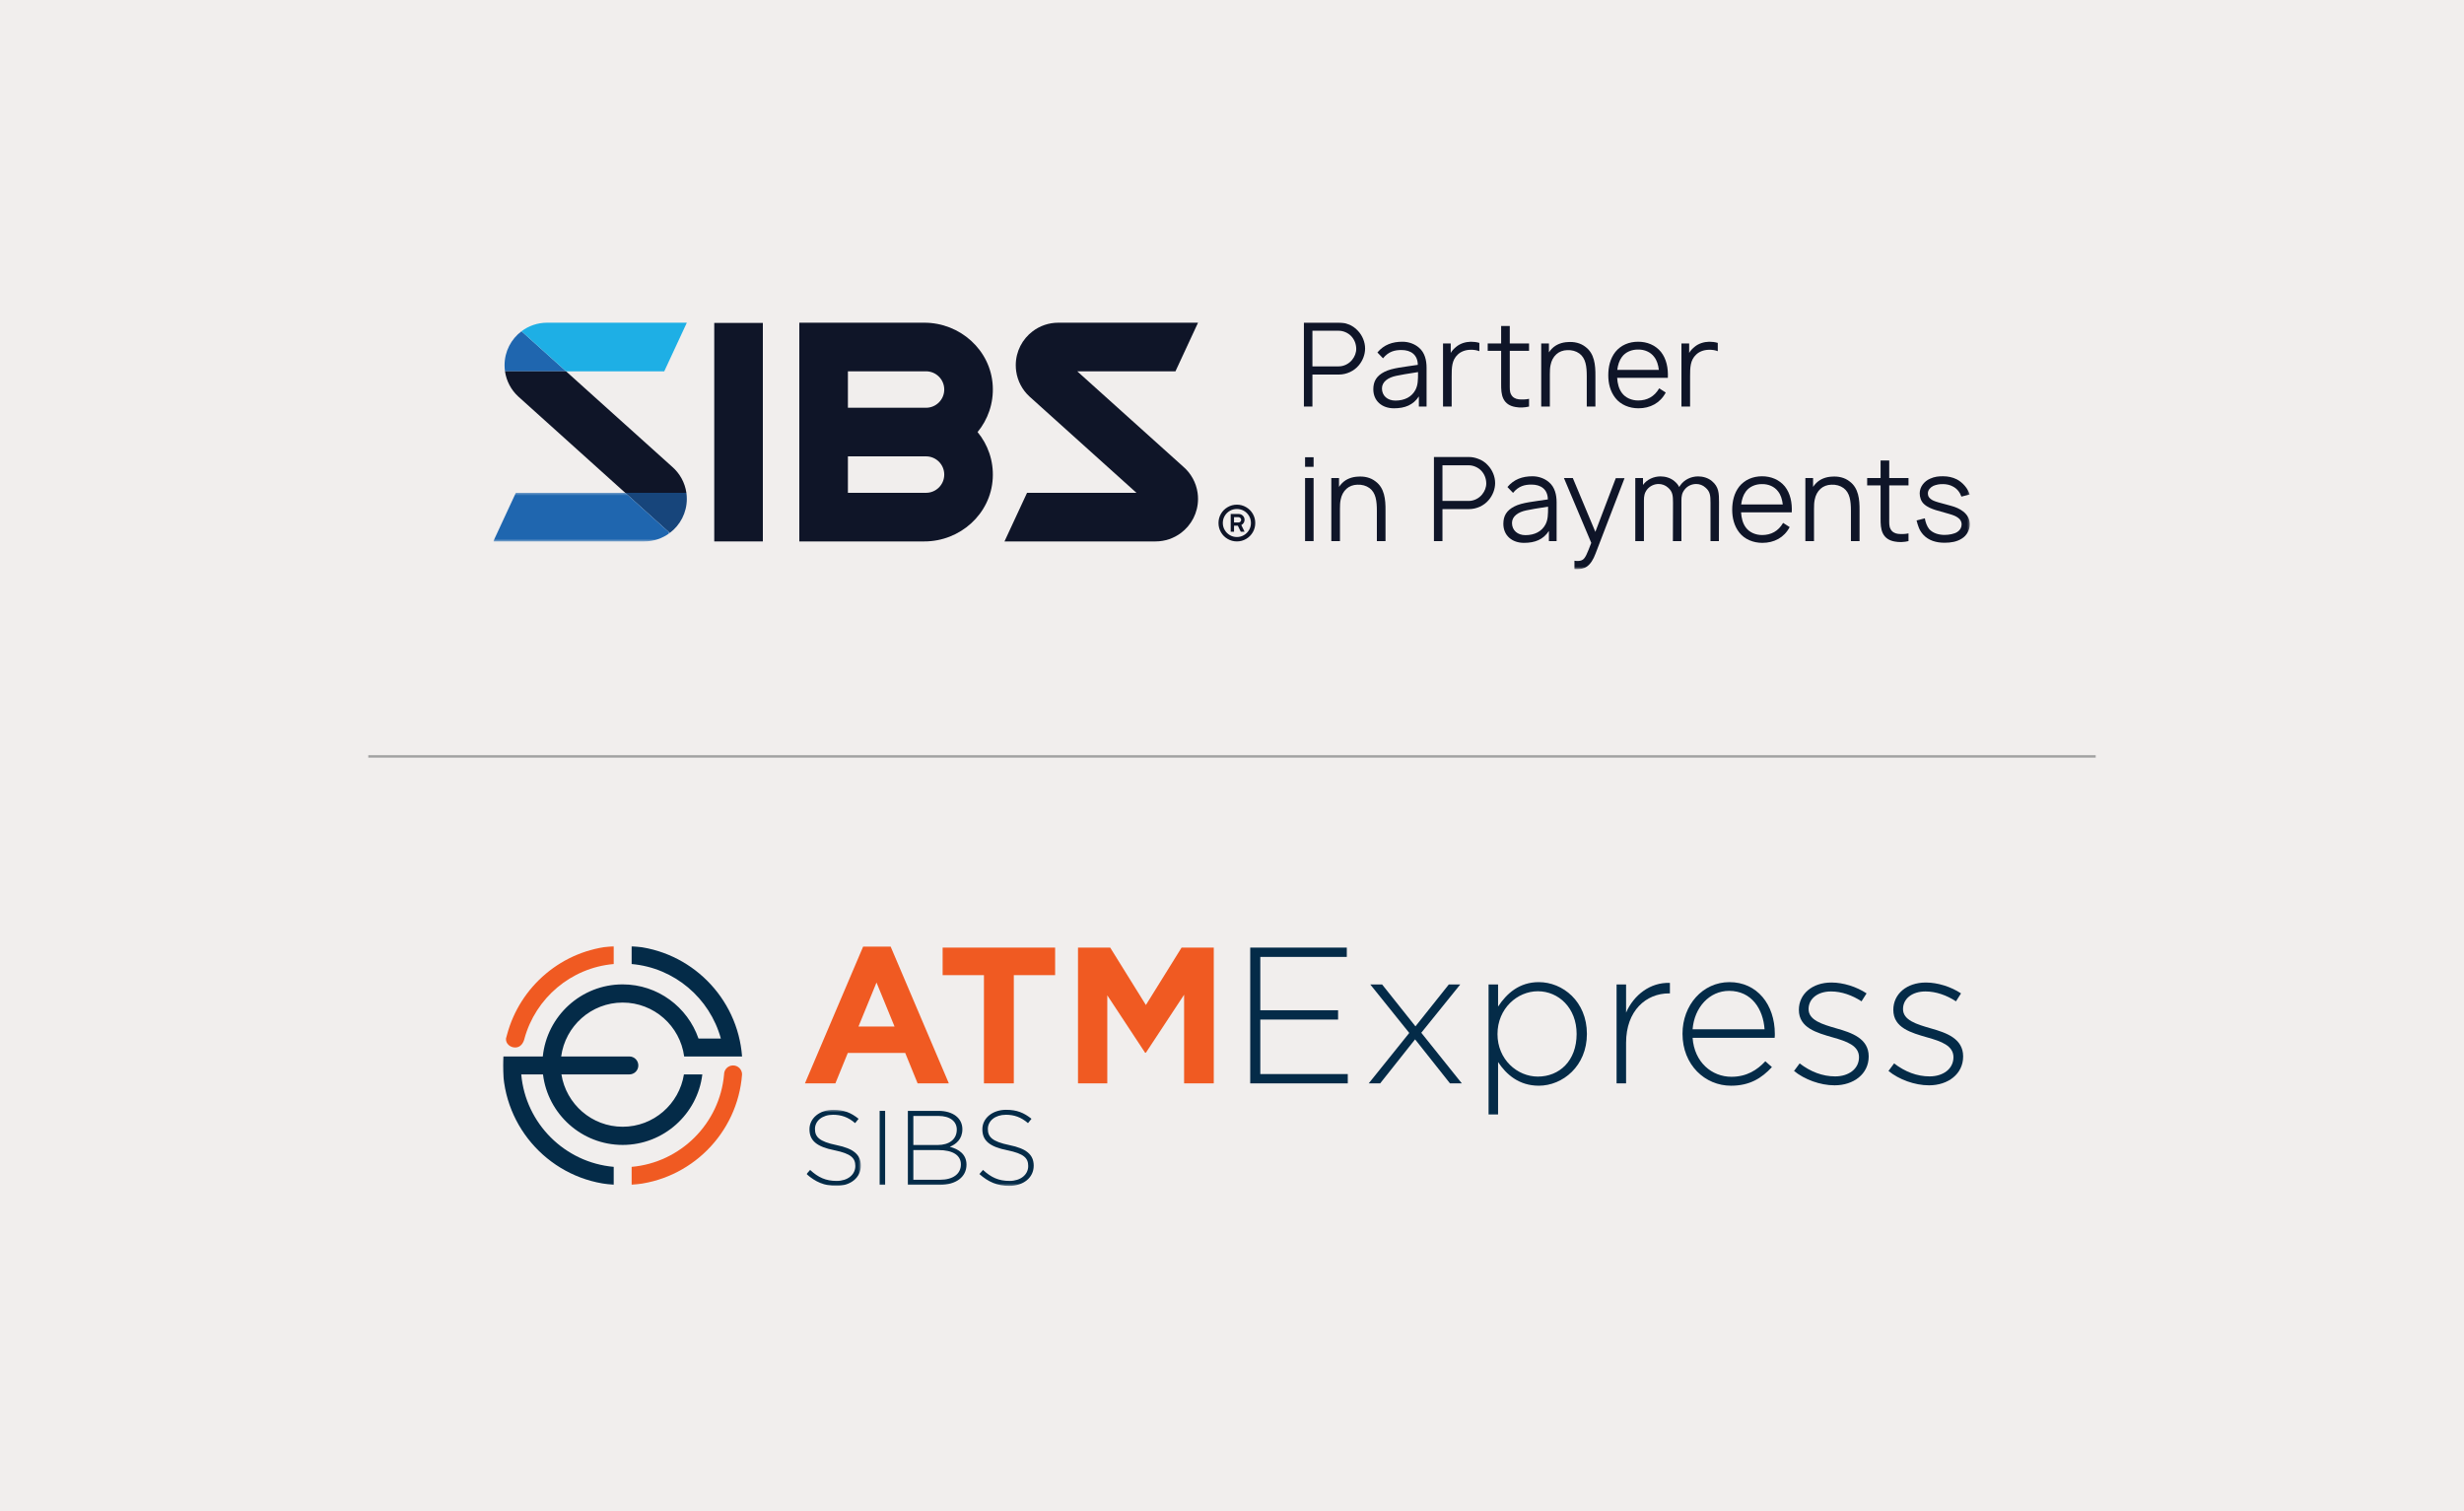 <?xml version="1.0" encoding="UTF-8"?>
<svg width="1024px" height="628px" viewBox="0 0 1024 628" version="1.1" xmlns="http://www.w3.org/2000/svg" xmlns:xlink="http://www.w3.org/1999/xlink">
    <!-- Generator: Sketch 63.1 (92452) - https://sketch.com -->
    <title>Artboard</title>
    <desc>Created with Sketch.</desc>
    <defs>
        <polygon id="path-1" points="0 0.373 73.352 0.373 73.352 20.572 0 20.572"></polygon>
        <polygon id="path-3" points="0 102.513 613.624 102.513 613.624 0 0 0"></polygon>
        <polygon id="path-5" points="0.005 0.497 22.576 0.497 22.576 32.113 0.005 32.113"></polygon>
        <polygon id="path-7" points="0 100.62 606.853 100.62 606.853 0.951 0 0.951"></polygon>
    </defs>
    <g id="Artboard" stroke="none" stroke-width="1" fill="none" fill-rule="evenodd">
        <rect fill="#F1EEED" x="0" y="0" width="1024" height="628"></rect>
        <line x1="153.558" y1="314.337" x2="870.442" y2="314.337" id="Line" stroke="#A1A1A1" stroke-linecap="square"></line>
        <g id="Group-36" transform="translate(205, 134)">
            <path d="M147.378,70.797 L147.378,55.648 L179.839,55.648 C184.022,55.648 187.414,59.039 187.414,63.223 C187.414,67.406 184.022,70.797 179.839,70.797 L147.378,70.797 Z M147.378,20.301 L179.839,20.301 C184.022,20.301 187.414,23.692 187.414,27.875 C187.414,32.059 184.022,35.449 179.839,35.449 L147.378,35.449 L147.378,20.301 Z M207.569,26.305 C206.753,11.476 193.992,0.102 179.14,0.102 L127.179,0.102 L127.179,90.996 L179.14,90.996 C193.992,90.996 206.753,79.622 207.569,64.792 C207.972,57.471 205.536,50.723 201.264,45.549 C205.536,40.375 207.972,33.628 207.569,26.305 L207.569,26.305 Z" id="Fill-1" fill="#0F1528"></path>
            <path d="M11.735,3.654 L30.239,20.301 L4.884,20.301 L4.868,20.301 C4.75,19.476 4.688,18.634 4.688,17.776 C4.688,12.002 7.454,6.88 11.735,3.654" id="Fill-3" fill="#1F66AF"></path>
            <path d="M80.253,70.797 C80.371,71.622 80.433,72.463 80.433,73.322 C80.433,79.107 77.65,84.246 73.352,87.472 L73.352,87.467 L54.837,70.797 L80.253,70.797 Z" id="Fill-5" fill="#17457B"></path>
            <path d="M80.253,70.797 L54.837,70.797 L10.333,30.731 C7.443,28.044 5.451,24.397 4.868,20.301 L4.884,20.301 L30.239,20.301 L74.312,59.946 C77.459,62.667 79.636,66.483 80.253,70.797" id="Fill-7" fill="#0F1528"></path>
            <g id="Group-11" transform="translate(0, 70.424)">
                <mask id="mask-2" fill="white">
                    <use xlink:href="#path-1"></use>
                </mask>
                <g id="Clip-10"></g>
                <path d="M73.352,17.043 L73.352,17.048 C70.401,19.258 66.732,20.572 62.759,20.572 L-6.17085427e-05,20.572 L9.376,0.373 L54.837,0.373 L73.352,17.043 Z" id="Fill-9" fill="#1F66AF" mask="url(#mask-2)"></path>
            </g>
            <path d="M80.433,0.102 L71.057,20.3 L30.239,20.3 L11.735,3.653 C14.692,1.421 18.373,0.102 22.362,0.102 L80.433,0.102 Z" id="Fill-12" fill="#1EAFE5"></path>
            <path d="M286.759,59.946 L242.687,20.301 L283.505,20.301 L292.881,0.102 L234.809,0.102 C230.82,0.102 227.139,1.421 224.182,3.654 C219.902,6.88 217.136,12.002 217.136,17.776 C217.136,18.635 217.197,19.476 217.315,20.301 C217.899,24.396 219.89,28.044 222.78,30.731 L267.284,70.797 L221.823,70.797 L212.448,90.996 L275.207,90.996 C279.179,90.996 282.849,89.683 285.799,87.472 C290.097,84.246 292.881,79.107 292.881,73.323 C292.881,72.464 292.819,71.622 292.701,70.797 C292.084,66.483 289.907,62.667 286.759,59.946" id="Fill-14" fill="#0F1528"></path>
            <mask id="mask-4" fill="white">
                <use xlink:href="#path-3"></use>
            </mask>
            <g id="Clip-17"></g>
            <polygon id="Fill-16" fill="#0F1528" mask="url(#mask-4)" points="91.832 90.996 112.03 90.996 112.03 0.102 91.832 0.102"></polygon>
            <path d="M307.845,83.122 L309.735,83.122 C310.029,83.122 310.281,83.012 310.491,82.791 C310.701,82.571 310.806,82.314 310.806,82.02 C310.806,81.705 310.69,81.442 310.46,81.233 C310.228,81.023 309.987,80.917 309.735,80.917 L307.845,80.917 L307.845,83.122 Z M309.767,79.596 C310.46,79.596 311.042,79.831 311.515,80.303 C311.987,80.776 312.223,81.348 312.223,82.02 C312.223,82.482 312.102,82.902 311.861,83.28 C311.619,83.658 311.289,83.962 310.869,84.193 L312.223,86.964 L310.649,86.964 L309.42,84.445 L307.845,84.445 L307.845,86.964 L306.46,86.964 L306.46,79.596 L309.767,79.596 Z M306.098,78.288 C305.205,78.803 304.496,79.506 303.972,80.398 C303.447,81.291 303.184,82.272 303.184,83.343 C303.184,84.393 303.447,85.364 303.972,86.256 C304.496,87.149 305.205,87.857 306.098,88.382 C306.989,88.907 307.972,89.169 309.042,89.169 C310.092,89.169 311.063,88.907 311.956,88.382 C312.847,87.857 313.556,87.149 314.081,86.256 C314.606,85.364 314.868,84.393 314.868,83.343 C314.868,82.272 314.606,81.291 314.081,80.398 C313.556,79.506 312.847,78.803 311.956,78.288 C311.063,77.773 310.092,77.517 309.042,77.517 C307.972,77.517 306.989,77.773 306.098,78.288 L306.098,78.288 Z M312.852,76.745 C314.029,77.428 314.958,78.351 315.64,79.516 C316.322,80.682 316.663,81.957 316.663,83.343 C316.663,84.728 316.322,86.009 315.64,87.185 C314.958,88.361 314.029,89.291 312.852,89.972 C311.677,90.654 310.407,90.996 309.042,90.996 C307.657,90.996 306.376,90.654 305.201,89.972 C304.024,89.291 303.095,88.361 302.413,87.185 C301.73,86.009 301.389,84.728 301.389,83.343 C301.389,81.957 301.73,80.682 302.413,79.516 C303.095,78.351 304.024,77.428 305.201,76.745 C306.376,76.063 307.657,75.721 309.042,75.721 C310.407,75.721 311.677,76.063 312.852,76.745 L312.852,76.745 Z" id="Fill-18" fill="#0F1528" mask="url(#mask-4)"></path>
            <path d="M358.625,10.824 C358.577,8.882 357.849,7.038 356.489,5.63 C355.228,4.32 353.238,3.446 351.393,3.446 L340.424,3.446 L340.424,18.25 L351.393,18.25 C353.432,18.25 355.567,17.23 356.927,15.532 C357.994,14.221 358.674,12.571 358.625,10.824 M362.314,10.824 C362.314,13.396 361.295,15.92 359.693,17.813 C357.751,20.191 354.597,21.647 351.442,21.647 L340.424,21.647 L340.424,34.946 L336.881,34.946 L336.881,6.17085427e-05 L351.442,6.17085427e-05 C352.655,6.17085427e-05 353.917,0.243 355.082,0.679 C356.732,1.213 358.237,2.233 359.353,3.495 C361.198,5.436 362.314,8.154 362.314,10.824" id="Fill-19" fill="#0F1528" mask="url(#mask-4)"></path>
            <path d="M384.317,20.628 C379.949,21.308 376.891,21.793 375.241,22.181 C371.941,22.861 369.32,24.608 369.32,27.424 C369.32,30.481 371.649,32.471 374.901,32.471 C378.687,32.471 381.697,30.966 383.25,28.005 C384.269,26.015 384.317,24.026 384.317,20.628 L384.317,20.628 Z M384.657,34.946 L384.657,30.724 C382.327,34.316 378.833,35.675 374.319,35.675 C369.32,35.675 365.728,32.616 365.728,27.763 C365.728,24.462 367.087,22.181 370.339,20.531 C373.543,18.881 378.639,18.493 384.22,17.619 C384.172,13.396 381.309,11.455 377.425,11.455 C374.659,11.455 372.086,12.037 369.757,14.9 L367.427,12.474 C370.145,9.222 373.688,8.008 377.862,8.008 C380.483,8.008 383.007,8.979 384.706,10.484 C387.133,12.522 387.861,15.726 387.861,18.784 L387.861,34.946 L384.657,34.946 Z" id="Fill-20" fill="#0F1528" mask="url(#mask-4)"></path>
            <path d="M409.794,8.494 L409.794,11.94 C408.677,11.503 407.415,11.309 406.007,11.358 C403.921,11.406 402.076,12.134 400.814,13.347 C398.339,15.677 398.29,18.687 398.29,22.473 L398.29,34.946 L394.698,34.946 L394.698,8.736 L397.902,8.736 L397.902,12.668 C398.435,11.746 399.164,10.97 400.086,10.193 C401.784,8.736 404.066,8.057 406.25,8.008 C407.463,8.008 408.628,8.154 409.794,8.494" id="Fill-21" fill="#0F1528" mask="url(#mask-4)"></path>
            <path d="M422.442,25.288 C422.442,27.472 422.345,28.782 422.976,29.899 C423.559,31.112 424.772,31.791 426.131,31.938 C427.49,32.083 429.091,32.034 430.451,31.743 L430.451,34.946 C428.703,35.383 426.519,35.481 424.821,35.141 C422.49,34.753 420.744,33.684 419.772,31.694 C418.899,29.85 418.85,27.909 418.85,25.433 L418.85,11.794 L413.269,11.794 L413.269,8.736 L418.85,8.736 L418.85,1.456 L422.442,1.456 L422.442,8.736 L430.451,8.736 L430.451,11.794 L422.442,11.794 L422.442,25.288 Z" id="Fill-22" fill="#0F1528" mask="url(#mask-4)"></path>
            <path d="M458.027,22.23 L458.027,34.947 L454.435,34.947 L454.435,22.327 C454.435,18.249 453.998,14.852 451.377,12.91 C449.97,11.892 448.223,11.406 446.281,11.504 C444.582,11.552 442.98,12.134 441.815,13.202 C440.553,14.318 439.728,15.92 439.388,17.716 C439.146,18.832 439.097,20.094 439.097,21.453 L439.097,34.947 L435.505,34.947 L435.505,8.737 L438.709,8.737 L438.709,12.425 C439.049,11.892 439.485,11.357 439.971,10.872 C441.718,9.077 444.194,8.251 446.523,8.154 C449.096,7.96 451.765,8.445 453.95,10.193 C457.59,12.91 458.075,17.57 458.027,22.23" id="Fill-23" fill="#0F1528" mask="url(#mask-4)"></path>
            <path d="M469.054,14.318 C467.938,15.823 467.356,17.716 467.113,19.706 L484.392,19.706 C484.149,17.618 483.567,15.726 482.45,14.318 C480.946,12.279 478.422,11.212 475.801,11.261 C473.131,11.212 470.558,12.279 469.054,14.318 M469.054,29.316 C470.558,31.355 473.131,32.422 475.801,32.422 C479.49,32.422 482.499,30.869 484.537,27.375 L487.256,29.122 C484.926,33.539 480.751,35.674 475.897,35.674 C472.16,35.674 468.52,34.218 466.336,31.404 C464.152,28.637 463.376,25.239 463.376,21.939 C463.376,18.492 464.152,14.998 466.336,12.231 C468.618,9.416 472.015,8.009 475.801,8.009 C479.538,8.009 482.936,9.416 485.265,12.231 C487.547,15.143 488.323,18.929 488.129,23.006 L467.064,23.006 C467.21,25.336 467.744,27.569 469.054,29.316" id="Fill-24" fill="#0F1528" mask="url(#mask-4)"></path>
            <path d="M508.879,8.494 L508.879,11.94 C507.762,11.503 506.5,11.309 505.092,11.358 C503.006,11.406 501.161,12.134 499.899,13.347 C497.424,15.677 497.375,18.687 497.375,22.473 L497.375,34.946 L493.783,34.946 L493.783,8.736 L496.987,8.736 L496.987,12.668 C497.52,11.746 498.249,10.97 499.171,10.193 C500.869,8.736 503.151,8.057 505.335,8.008 C506.548,8.008 507.714,8.154 508.879,8.494" id="Fill-25" fill="#0F1528" mask="url(#mask-4)"></path>
            <path d="M337.366,90.863 L340.909,90.863 L340.909,64.653 L337.366,64.653 L337.366,90.863 Z M337.366,59.994 L340.909,59.994 L340.909,56.014 L337.366,56.014 L337.366,59.994 Z" id="Fill-26" fill="#0F1528" mask="url(#mask-4)"></path>
            <path d="M370.796,78.147 L370.796,90.863 L367.204,90.863 L367.204,78.243 C367.204,74.167 366.767,70.769 364.146,68.828 C362.738,67.809 360.991,67.324 359.049,67.42 C357.351,67.469 355.749,68.051 354.584,69.119 C353.322,70.236 352.497,71.838 352.157,73.633 C351.915,74.749 351.866,76.011 351.866,77.37 L351.866,90.863 L348.274,90.863 L348.274,64.653 L351.478,64.653 L351.478,68.343 C351.818,67.809 352.254,67.275 352.74,66.789 C354.487,64.993 356.962,64.168 359.292,64.071 C361.865,63.877 364.534,64.363 366.719,66.11 C370.359,68.828 370.844,73.488 370.796,78.147" id="Fill-27" fill="#0F1528" mask="url(#mask-4)"></path>
            <path d="M412.665,66.741 C412.617,64.799 411.889,62.954 410.529,61.547 C409.268,60.237 407.278,59.363 405.433,59.363 L394.464,59.363 L394.464,74.167 L405.433,74.167 C407.472,74.167 409.607,73.147 410.967,71.449 C412.034,70.138 412.714,68.488 412.665,66.741 M416.354,66.741 C416.354,69.314 415.335,71.837 413.733,73.73 C411.791,76.108 408.637,77.565 405.482,77.565 L394.464,77.565 L394.464,90.863 L390.921,90.863 L390.921,55.917 L405.482,55.917 C406.695,55.917 407.957,56.16 409.122,56.597 C410.772,57.131 412.277,58.15 413.393,59.412 C415.238,61.354 416.354,64.071 416.354,66.741" id="Fill-28" fill="#0F1528" mask="url(#mask-4)"></path>
            <path d="M438.357,76.545 C433.989,77.225 430.931,77.71 429.281,78.098 C425.981,78.778 423.36,80.526 423.36,83.34 C423.36,86.398 425.689,88.389 428.941,88.389 C432.727,88.389 435.737,86.883 437.29,83.923 C438.309,81.933 438.357,79.942 438.357,76.545 L438.357,76.545 Z M438.697,90.864 L438.697,86.641 C436.367,90.233 432.873,91.592 428.359,91.592 C423.36,91.592 419.768,88.534 419.768,83.68 C419.768,80.38 421.127,78.098 424.379,76.448 C427.582,74.798 432.679,74.41 438.26,73.537 C438.212,69.314 435.348,67.372 431.465,67.372 C428.699,67.372 426.126,67.954 423.797,70.818 L421.466,68.391 C424.185,65.139 427.728,63.925 431.902,63.925 C434.523,63.925 437.047,64.896 438.745,66.401 C441.172,68.44 441.901,71.643 441.901,74.701 L441.901,90.864 L438.697,90.864 Z" id="Fill-29" fill="#0F1528" mask="url(#mask-4)"></path>
            <path d="M470.137,64.702 L458.099,96.009 C457.129,98.63 455.964,100.377 454.556,101.396 C453.246,102.367 451.692,102.513 449.993,102.513 L449.314,102.464 L449.314,99.018 L450.188,99.115 C451.159,99.164 452.13,99.066 452.857,98.532 C453.877,97.756 454.556,96.203 456.304,91.592 L444.946,64.654 L448.635,64.654 L458.003,87.029 L466.496,64.702 L470.137,64.702 Z" id="Fill-30" fill="#0F1528" mask="url(#mask-4)"></path>
            <path d="M509.399,74.749 L509.351,90.864 L505.857,90.864 L505.857,74.895 C505.857,71.983 505.711,70.235 503.721,68.585 C502.702,67.663 501.343,67.129 499.935,67.129 C498.042,67.129 496.295,67.954 495.178,69.362 C493.965,70.818 493.771,72.273 493.771,73.973 L493.771,74.749 L493.771,90.864 L490.227,90.864 L490.277,74.895 C490.277,71.983 490.13,70.235 488.14,68.585 C487.121,67.663 485.714,67.129 484.306,67.129 C482.462,67.129 480.715,67.954 479.549,69.362 C478.385,70.818 478.19,72.273 478.19,73.973 L478.19,90.864 L474.598,90.864 L474.598,64.654 L477.802,64.654 L477.802,67.518 C479.452,65.236 482.267,63.974 485.083,63.974 C487.024,63.974 489.208,64.556 490.81,65.916 C491.781,66.692 492.412,67.518 492.849,68.391 L493.286,67.712 C494.936,65.334 497.751,63.974 500.712,63.974 C502.653,63.974 504.837,64.556 506.439,65.916 C509.303,68.294 509.399,70.915 509.399,74.749" id="Fill-31" fill="#0F1528" mask="url(#mask-4)"></path>
            <path d="M520.554,70.235 C519.438,71.74 518.856,73.633 518.613,75.623 L535.892,75.623 C535.649,73.536 535.067,71.643 533.95,70.235 C532.446,68.197 529.922,67.129 527.301,67.177 C524.631,67.129 522.058,68.197 520.554,70.235 M520.554,85.234 C522.058,87.272 524.631,88.34 527.301,88.34 C530.99,88.34 533.999,86.786 536.037,83.292 L538.756,85.039 C536.426,89.456 532.251,91.592 527.397,91.592 C523.66,91.592 520.02,90.135 517.836,87.32 C515.652,84.554 514.876,81.157 514.876,77.856 C514.876,74.41 515.652,70.915 517.836,68.149 C520.118,65.333 523.515,63.926 527.301,63.926 C531.038,63.926 534.436,65.333 536.765,68.149 C539.047,71.061 539.823,74.846 539.629,78.923 L518.564,78.923 C518.71,81.254 519.244,83.486 520.554,85.234" id="Fill-32" fill="#0F1528" mask="url(#mask-4)"></path>
            <path d="M567.805,78.147 L567.805,90.863 L564.213,90.863 L564.213,78.243 C564.213,74.167 563.776,70.769 561.155,68.828 C559.748,67.809 558.001,67.324 556.059,67.42 C554.36,67.469 552.758,68.051 551.593,69.119 C550.331,70.236 549.506,71.838 549.166,73.633 C548.924,74.749 548.875,76.011 548.875,77.37 L548.875,90.863 L545.283,90.863 L545.283,64.653 L548.487,64.653 L548.487,68.343 C548.827,67.809 549.263,67.275 549.749,66.789 C551.496,64.993 553.972,64.168 556.301,64.071 C558.874,63.877 561.543,64.363 563.728,66.11 C567.368,68.828 567.853,73.488 567.805,78.147" id="Fill-33" fill="#0F1528" mask="url(#mask-4)"></path>
            <path d="M580.135,81.205 C580.135,83.389 580.038,84.699 580.669,85.815 C581.251,87.029 582.465,87.709 583.823,87.854 C585.183,88 586.784,87.952 588.144,87.66 L588.144,90.864 C586.396,91.301 584.212,91.398 582.513,91.058 C580.183,90.669 578.436,89.602 577.465,87.612 C576.592,85.767 576.543,83.825 576.543,81.35 L576.543,67.711 L570.962,67.711 L570.962,64.654 L576.543,64.654 L576.543,57.373 L580.135,57.373 L580.135,64.654 L588.144,64.654 L588.144,67.711 L580.135,67.711 L580.135,81.205 Z" id="Fill-34" fill="#0F1528" mask="url(#mask-4)"></path>
            <path d="M610.129,72.371 C609.498,70.575 608.332,69.071 606.634,68.197 C605.469,67.518 603.916,67.178 602.508,67.178 C601.053,67.129 599.644,67.42 598.479,67.906 C597.266,68.488 596.199,69.653 596.199,70.963 C596.199,71.885 596.441,72.711 597.412,73.39 C598.091,73.924 598.868,74.264 600.518,74.749 C601.877,75.137 603.527,75.574 605.857,76.206 C607.653,76.691 609.449,77.419 610.905,78.584 C612.749,80.04 613.623,81.836 613.623,83.923 C613.623,86.155 612.361,88.582 610.322,89.796 C608.235,91.154 605.712,91.543 603.139,91.543 C599.644,91.543 596.49,90.621 594.257,88.194 C592.558,86.301 592.122,84.553 591.49,82.273 L594.936,81.399 C595.179,82.952 595.81,84.748 596.781,85.913 C598.382,87.66 600.858,88.291 603.139,88.291 C604.935,88.291 607.216,87.903 608.478,87.029 C609.594,86.301 610.225,85.185 610.225,83.875 C610.225,82.903 609.74,81.836 608.721,81.156 C607.799,80.476 606.876,80.088 604.838,79.506 C602.363,78.778 601.053,78.438 599.402,77.953 C597.8,77.419 596.004,76.788 594.597,75.477 C593.286,74.313 592.8,72.517 592.8,71.012 C592.8,68.343 594.645,66.013 597.072,64.945 C598.916,64.071 600.809,63.877 602.653,63.926 C604.498,63.926 606.44,64.314 608.187,65.187 C610.662,66.45 612.847,69.022 613.575,71.497 L610.129,72.371 Z" id="Fill-35" fill="#0F1528" mask="url(#mask-4)"></path>
        </g>
        <g id="Group-27" transform="translate(209, 392)">
            <path d="M149.7,1.389 L125.517,58.213 L138.173,58.213 L143.331,45.558 L167.19,45.558 L172.348,58.213 L185.325,58.213 L161.145,1.389 L149.7,1.389 Z M155.262,16.297 L162.759,34.597 L147.764,34.597 L155.262,16.297 Z" id="Fill-1" fill="#F05A22"></path>
            <polygon id="Fill-2" fill="#F05A22" points="182.744 1.789 182.744 13.236 199.911 13.236 199.911 58.213 212.324 58.213 212.324 13.236 229.493 13.236 229.493 1.789"></polygon>
            <polygon id="Fill-3" fill="#F05A22" points="282.043 1.789 267.213 25.651 252.382 1.789 239.001 1.789 239.001 58.213 251.172 58.213 251.172 21.62 266.89 45.48 267.213 45.48 283.092 21.376 283.092 58.213 295.425 58.213 295.425 1.789"></polygon>
            <polygon id="Fill-4" fill="#042B48" points="310.573 1.789 310.573 58.213 351.116 58.213 351.116 54.343 314.764 54.343 314.764 31.695 347.085 31.695 347.085 27.824 314.764 27.824 314.764 5.658 350.711 5.658 350.711 1.789"></polygon>
            <polygon id="Fill-5" fill="#042B48" points="376.665 37.255 360.464 17.106 365.381 17.106 379.243 34.515 393.109 17.106 397.862 17.106 381.662 37.176 398.508 58.212 393.591 58.212 379.085 39.916 364.576 58.212 359.817 58.212"></polygon>
            <g id="Group-26" transform="translate(0, 0.19)">
                <path d="M446.22,37.469 C446.22,26.669 438.725,19.736 430.103,19.736 C421.559,19.736 413.336,26.908 413.336,37.55 C413.336,48.109 421.559,55.202 430.103,55.202 C439.048,55.202 446.22,48.672 446.22,37.469 L446.22,37.469 Z M409.628,16.915 L413.578,16.915 L413.578,26.103 C417.124,20.704 422.362,15.947 430.504,15.947 C440.42,15.947 450.493,23.928 450.493,37.469 C450.493,50.849 440.42,58.991 430.504,58.991 C422.281,58.991 416.963,54.315 413.578,49.156 L413.578,70.92 L409.628,70.92 L409.628,16.915 Z" id="Fill-6" fill="#042B48"></path>
                <path d="M462.822,16.916 L466.772,16.916 L466.772,28.603 C469.994,21.268 476.847,15.948 484.988,16.269 L484.988,20.624 L484.584,20.624 C475.074,20.624 466.772,27.795 466.772,41.178 L466.772,58.022 L462.822,58.022 L462.822,16.916 Z" id="Fill-8" fill="#042B48"></path>
                <path d="M524.321,35.535 C523.756,27.233 519.003,19.575 509.57,19.575 C501.429,19.575 495.141,26.426 494.417,35.535 L524.321,35.535 Z M490.224,37.389 C490.224,25.46 498.607,15.948 509.731,15.948 C521.257,15.948 528.592,25.3 528.592,37.468 C528.592,38.194 528.592,38.436 528.51,39.08 L494.417,39.08 C495.141,49.316 502.478,55.282 510.536,55.282 C516.903,55.282 521.257,52.461 524.642,48.836 L527.384,51.253 C523.193,55.766 518.275,58.99 510.375,58.99 C499.575,58.99 490.224,50.365 490.224,37.389 L490.224,37.389 Z" id="Fill-10" fill="#042B48"></path>
                <path d="M536.57,52.865 L538.908,49.72 C543.421,53.186 548.42,55.121 553.656,55.121 C559.218,55.121 563.573,52.058 563.573,47.142 C563.573,42.306 558.413,40.531 552.691,38.919 C546.001,36.986 538.583,34.972 538.583,27.474 C538.583,20.866 544.147,16.109 552.126,16.109 C557.041,16.109 562.605,17.883 566.713,20.624 L564.62,23.927 C560.832,21.429 556.32,19.817 551.965,19.817 C546.324,19.817 542.616,22.88 542.616,27.151 C542.616,31.747 548.176,33.439 554.061,35.132 C560.67,36.986 567.6,39.405 567.6,46.819 C567.6,54.154 561.316,58.829 553.414,58.829 C547.452,58.829 540.92,56.412 536.57,52.865" id="Fill-12" fill="#042B48"></path>
                <path d="M575.823,52.865 L578.16,49.72 C582.671,53.186 587.67,55.121 592.907,55.121 C598.471,55.121 602.825,52.058 602.825,47.142 C602.825,42.306 597.666,40.531 591.943,38.919 C585.253,36.986 577.835,34.972 577.835,27.474 C577.835,20.866 583.399,16.109 591.378,16.109 C596.296,16.109 601.857,17.883 605.966,20.624 L603.872,23.927 C600.085,21.429 595.572,19.817 591.215,19.817 C585.576,19.817 581.866,22.88 581.866,27.151 C581.866,31.747 587.428,33.439 593.313,35.132 C599.922,36.986 606.852,39.405 606.852,46.819 C606.852,54.154 600.567,58.829 592.667,58.829 C586.705,58.829 580.173,56.412 575.823,52.865" id="Fill-14" fill="#042B48"></path>
                <g id="Group-18" transform="translate(126.169, 68.507)">
                    <mask id="mask-6" fill="white">
                        <use xlink:href="#path-5"></use>
                    </mask>
                    <g id="Clip-17"></g>
                    <path d="M0.005,27.195 L1.499,25.483 C4.88,28.6 7.997,30.049 12.52,30.049 C17.132,30.049 20.294,27.459 20.294,23.858 C20.294,20.608 18.581,18.72 11.598,17.315 C4.223,15.823 1.236,13.321 1.236,8.576 C1.236,4.01 5.406,0.497 11.114,0.497 C15.595,0.497 18.536,1.728 21.653,4.231 L20.206,6.029 C17.307,3.526 14.411,2.561 11.026,2.561 C6.505,2.561 3.52,5.151 3.52,8.444 C3.52,11.694 5.188,13.672 12.476,15.164 C19.59,16.613 22.576,19.161 22.576,23.725 C22.576,28.688 18.318,32.113 12.388,32.113 C7.47,32.113 3.696,30.488 0.005,27.195" id="Fill-16" fill="#042B48" mask="url(#mask-6)"></path>
                </g>
                <mask id="mask-8" fill="white">
                    <use xlink:href="#path-7"></use>
                </mask>
                <g id="Clip-20"></g>
                <polygon id="Fill-19" fill="#042B48" mask="url(#mask-8)" points="156.566 100.179 158.849 100.179 158.849 69.443 156.566 69.443"></polygon>
                <path d="M181.727,98.073 C186.998,98.073 190.334,95.659 190.334,91.707 C190.334,87.93 187.041,85.734 180.98,85.734 L170.574,85.734 L170.574,98.073 L181.727,98.073 Z M180.717,83.627 C185.33,83.627 188.623,81.386 188.623,77.217 C188.623,73.835 185.855,71.55 180.937,71.55 L170.574,71.55 L170.574,83.627 L180.717,83.627 Z M168.291,69.444 L180.98,69.444 C186.998,69.444 190.95,72.428 190.95,77.082 C190.95,81.257 188.227,83.364 185.724,84.374 C189.413,85.34 192.661,87.448 192.661,91.792 C192.661,96.932 188.272,100.18 181.64,100.18 L168.291,100.18 L168.291,69.444 Z" id="Fill-21" fill="#042B48" mask="url(#mask-8)"></path>
                <path d="M198.024,95.702 L199.516,93.99 C202.897,97.107 206.014,98.556 210.539,98.556 C215.149,98.556 218.311,95.966 218.311,92.365 C218.311,89.115 216.598,87.227 209.615,85.822 C202.239,84.33 199.253,81.828 199.253,77.083 C199.253,72.517 203.423,69.004 209.133,69.004 C213.612,69.004 216.553,70.235 219.67,72.738 L218.223,74.536 C215.324,72.033 212.426,71.068 209.045,71.068 C204.522,71.068 201.537,73.658 201.537,76.951 C201.537,80.201 203.205,82.179 210.492,83.671 C217.606,85.12 220.593,87.668 220.593,92.232 C220.593,97.195 216.335,100.62 210.405,100.62 C205.487,100.62 201.713,98.995 198.024,95.702" id="Fill-22" fill="#042B48" mask="url(#mask-8)"></path>
                <path d="M49.768,76.046 C36.926,76.046 26.273,66.603 24.32,54.297 L52.554,54.297 C54.613,54.297 56.279,52.627 56.279,50.57 C56.279,48.51 54.613,46.841 52.554,46.838 L24.22,46.838 C25.896,34.218 36.699,24.439 49.768,24.439 C62.845,24.439 73.652,34.218 75.326,46.838 L99.391,46.838 C97.569,22.366 77.978,2.776 53.5,0.952 L53.5,8.427 C71.307,9.988 85.979,22.623 90.575,39.386 L81.28,39.386 C76.758,26.314 64.358,16.884 49.768,16.884 C32.522,16.884 18.292,30.039 16.581,46.838 L0.15,46.838 C0.064,48.072 0,49.311 0,50.57 C0,76.755 20.338,98.27 46.048,100.182 L46.048,92.71 C25.68,90.916 9.414,74.659 7.626,54.297 L16.662,54.297 C18.673,70.786 32.749,83.599 49.768,83.599 C66.79,83.599 80.871,70.784 82.879,54.297 L75.23,54.297 C73.271,66.601 62.618,76.046 49.768,76.046" id="Fill-23" fill="#042B48" mask="url(#mask-8)"></path>
                <path d="M95.65,50.569 C93.589,50.569 91.912,52.237 91.912,54.296 C90.129,74.658 73.861,90.924 53.499,92.712 L53.499,100.183 C77.978,98.359 97.569,78.77 99.39,54.296 C99.39,52.237 97.721,50.569 95.65,50.569" id="Fill-24" fill="#F05A22" mask="url(#mask-8)"></path>
                <path d="M1.702,37.837 C1.565,38.462 1.428,38.71 1.278,39.387 C1.122,41.521 2.999,43.112 5.123,43.112 C7.249,43.112 8.493,41.391 8.97,39.387 C13.568,22.624 28.242,9.989 46.047,8.426 L46.047,0.952 C24.664,2.545 7.043,17.713 1.702,37.837" id="Fill-25" fill="#F05A22" mask="url(#mask-8)"></path>
            </g>
        </g>
    </g>
</svg>